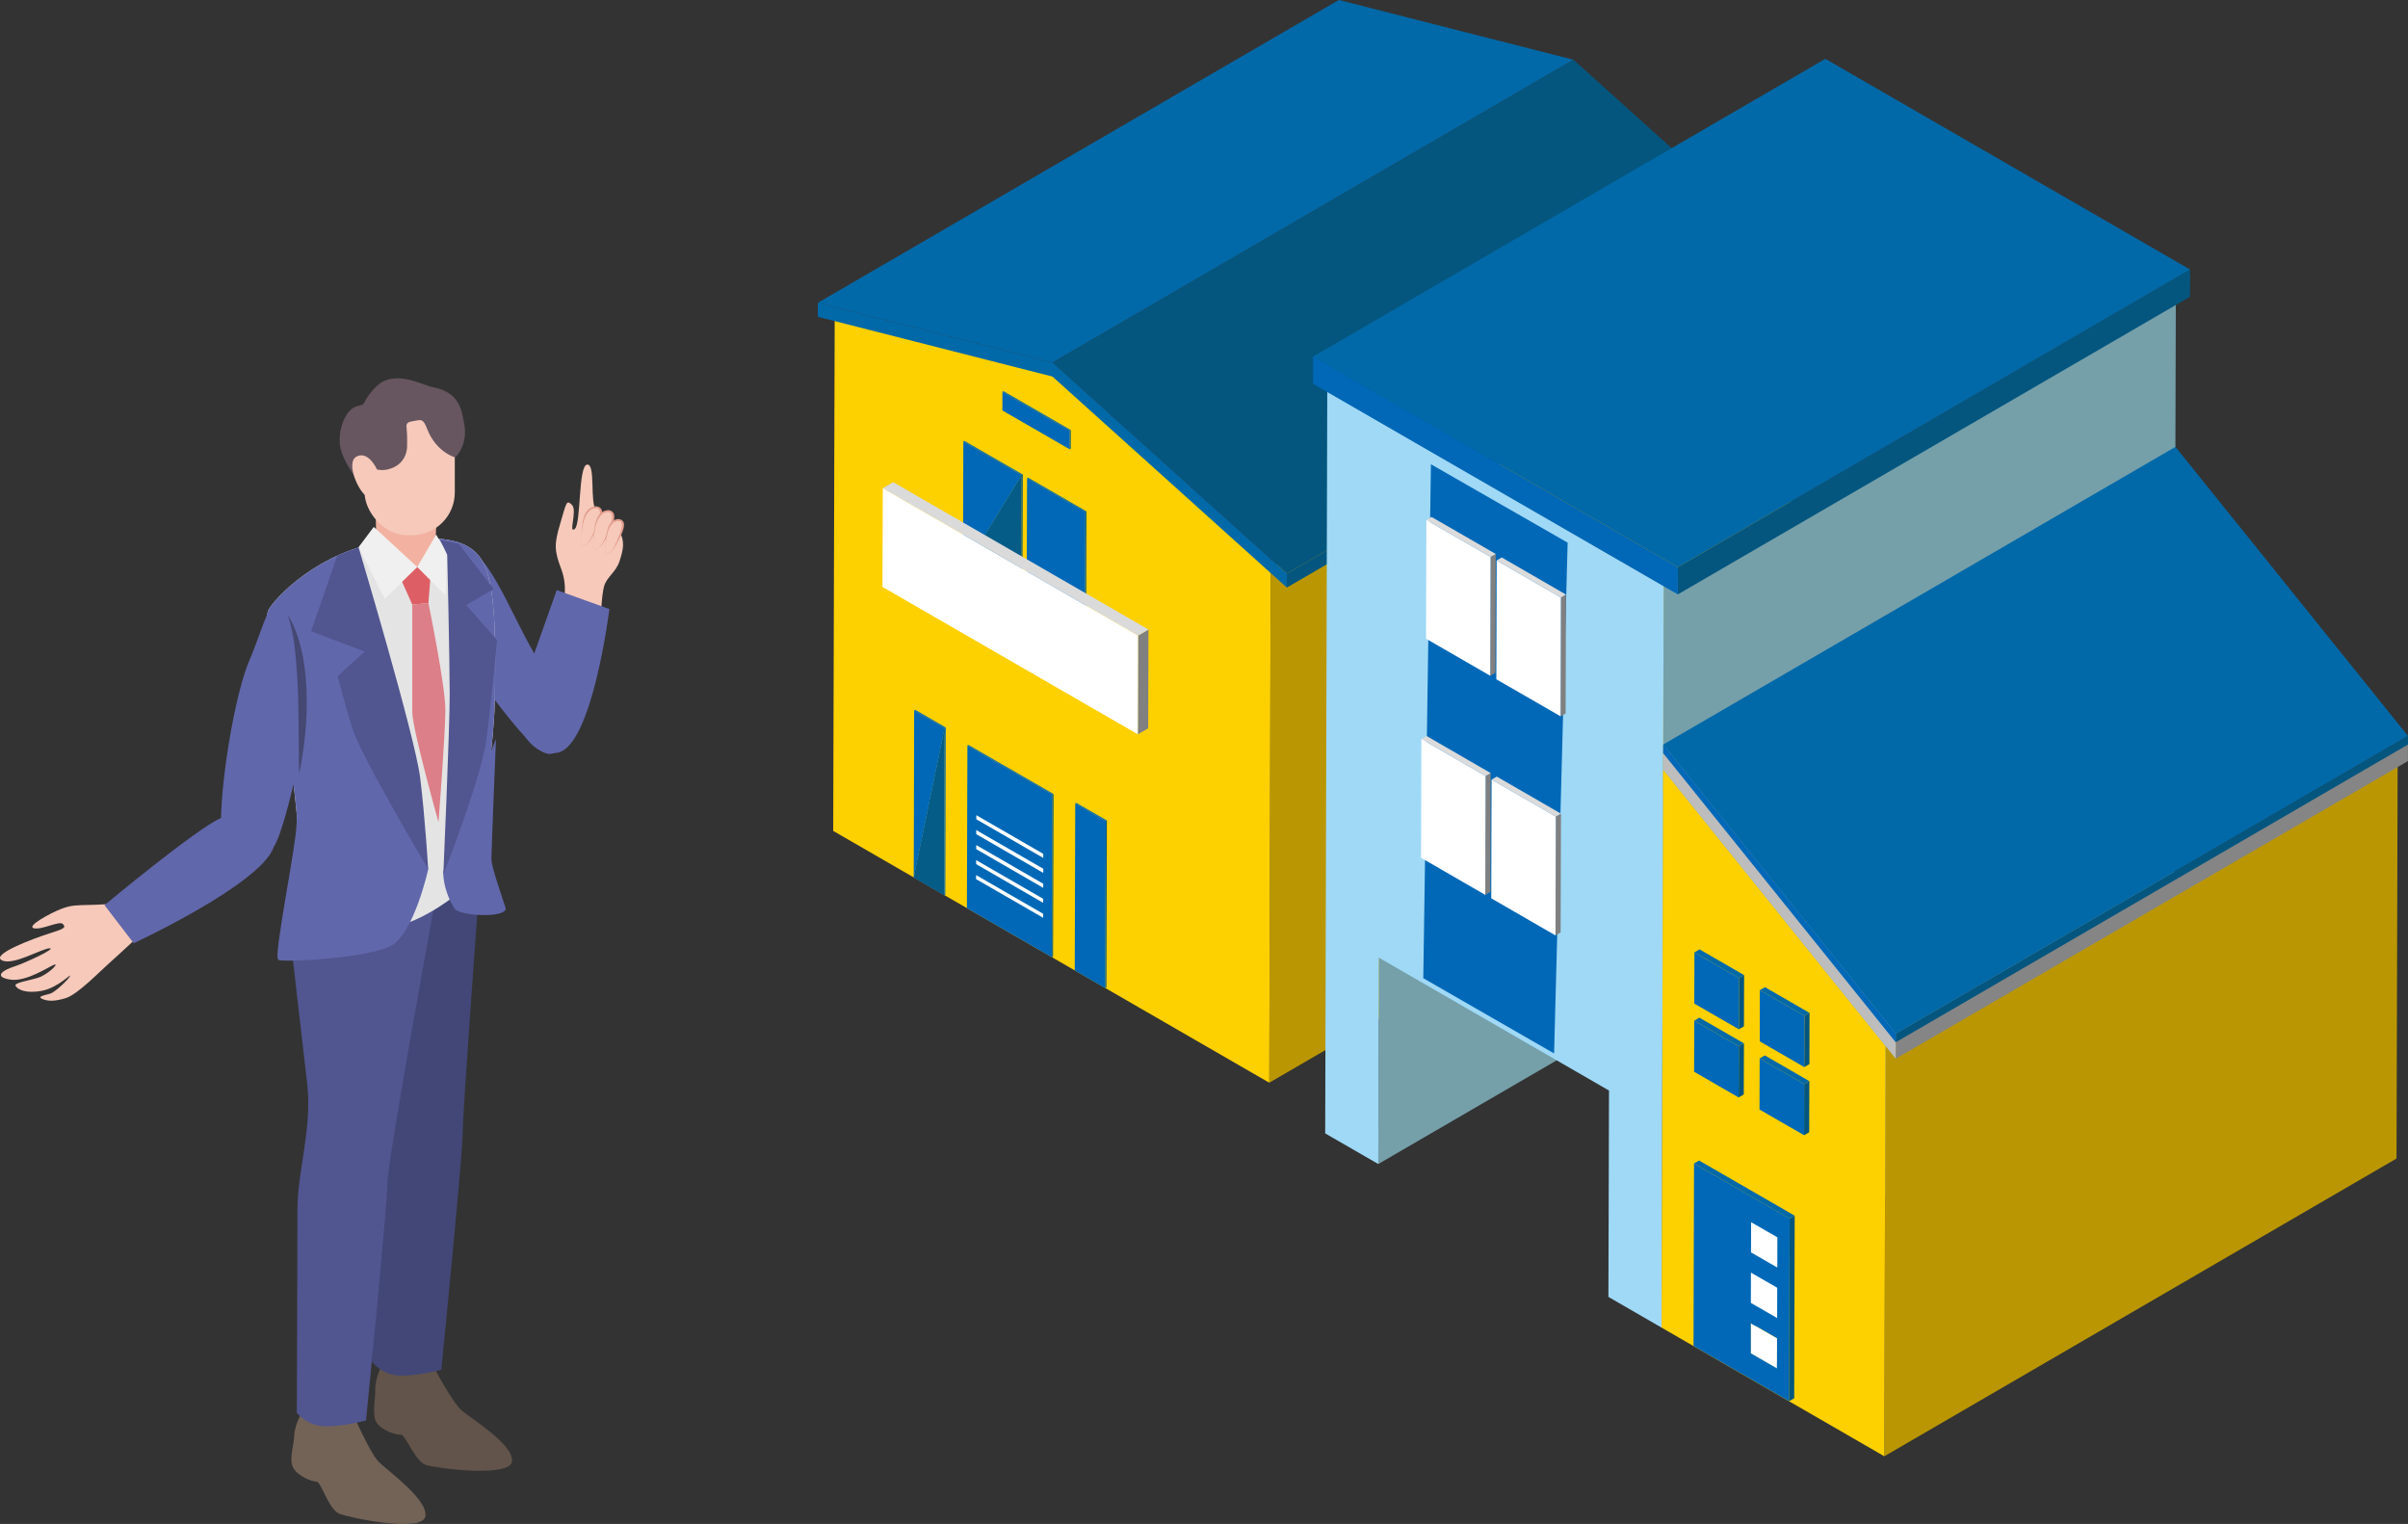 <?xml version="1.0" encoding="UTF-8"?><svg id="_レイヤー_2" xmlns="http://www.w3.org/2000/svg" xmlns:xlink="http://www.w3.org/1999/xlink" viewBox="0 0 289.41 183.13"><rect x="0" y="0" width="289.41" height="183.13" fill="#333333" stroke="none"/><defs><style>.cls-1{fill:#f0f0f0;}.cls-2{fill:#fff;}.cls-3{fill:#0269a8;}.cls-4{fill:#dbdbdb;}.cls-5{fill:#6167ab;}.cls-6{fill:#0068b7;}.cls-7{fill:#75a0aa;}.cls-8{fill:#444872;}.cls-9{fill:#dd5f65;}.cls-10{isolation:isolate;}.cls-11{fill:#f3b2a1;}.cls-12{fill:#9fd9f6;}.cls-13{fill:#dd7f88;}.cls-14{fill:#bdbdbd;}.cls-15{fill:gray;}.cls-16{fill:#515590;}.cls-17{fill:#dadada;}.cls-18{fill:#736357;}.cls-19{fill:#e4e4e4;}.cls-20{fill:#ba9702;}.cls-21{clip-path:url(#clippath);}.cls-22{fill:#e29d8d;}.cls-23{fill:#858585;}.cls-24{fill:#04567f;}.cls-25{fill:none;}.cls-26{fill:#045c87;}.cls-27{fill:#67565f;}.cls-28{fill:#424777;}.cls-29{fill:#fdd000;}.cls-30{fill:#f6c9ba;}.cls-31{fill:#62544a;}</style><clipPath id="clippath"><path class="cls-25" d="m48.25,64.82c-8.61.52-14.52,6.22-15.88,8.3s1.14,13.59,2.29,17.6c1.14,4.01,1.93,20.67,1.93,20.67,0,0,6.44.64,10.8-.07,4.36-.72,9.51-5.51,9.51-5.51,0,0,2.5-15.24,2.58-21.89.07-6.65.21-13.88-1.65-16.74-1.86-2.86-6.01-2.58-9.59-2.36Z"/></clipPath></defs><g id="Main"><path class="cls-30" d="m67.68,72.56s.61-1.95-.22-4.16-.89-2.94-.13-5.48.73-2.91,1.41-2.25c.68.66-.46,3.52.33,2.9s.41-7.61,1.49-7.74.27,4.7,1.12,5.51,2.05,1.16,2.75,2.46c.7,1.29.49,2.18.05,3.58s-1.58,1.94-1.89,3.12-.38,3.85-.38,3.85l-4.54-1.79Z"/><path class="cls-30" d="m69.83,65.03c.08-1.47.27-3.64,1.33-3.98,1.06-.34,1.22.37.99,1.18s-.93,2.23-1.24,2.73-1.13,1.03-1.08.07Z"/><path class="cls-22" d="m69.83,65.03c.15-1.36-.07-4.12,1.85-4.19,1.5.21.16,2.44-.2,3.18-.35.57-.62,1.39-1.35,1.55-.29.02-.32-.33-.3-.54h0Zm0,0c0,.21.02.55.3.52.47-.09.75-.55.94-.95.31-.63.59-1.27.82-1.93.34-.85.45-2.01-.84-1.45-1.12.82-1.07,2.54-1.22,3.81h0Z"/><path class="cls-30" d="m71.29,65.49c.08-1.47.27-3.64,1.33-3.98s1.22.37.99,1.18-.93,2.23-1.24,2.73-1.13,1.03-1.08.07Z"/><path class="cls-22" d="m71.29,65.49c.15-1.36-.07-4.12,1.85-4.19,1.5.21.16,2.44-.2,3.18-.35.57-.62,1.39-1.35,1.55-.29.02-.32-.33-.3-.54h0Zm0,0c0,.21.02.55.3.52.47-.09.75-.55.94-.95.31-.63.59-1.27.82-1.93.34-.85.45-2.01-.84-1.45-1.12.82-1.07,2.54-1.22,3.81h0Z"/><path class="cls-30" d="m72.75,66.07c.07-1.3.23-3.2,1.17-3.51s1.07.33.88,1.03-.82,1.96-1.09,2.41-1,.91-.95.06Z"/><path class="cls-22" d="m72.75,66.07c.13-1.21-.07-3.64,1.62-3.7,1.35.2.16,2.15-.17,2.82-.31.5-.55,1.22-1.2,1.36-.25.01-.28-.29-.26-.48h0Zm0,0c0,.18.02.48.26.46.63-.15.82-.88,1.08-1.4.28-.7,1.45-3.07-.26-2.41-.98.72-.95,2.23-1.08,3.35h0Z"/><path class="cls-31" d="m45.97,163.88s-.91,1.75-.87,3.07-.46,3.1.19,4.04,2.31,1.45,2.88,1.41,1.69,3.23,3.05,3.65c1.36.42,10.18,1.56,10.32-.48.14-2.04-4.89-5.07-6.07-6.09s-3.54-5.58-3.54-5.58l-5.96-.02Z"/><path class="cls-28" d="m57.73,104.9s-2.12,28.52-2.12,31.24-2.57,28.47-2.57,28.47c0,0-2.57.7-4.82.7s-3.5-1.63-3.5-1.63c0,0,.08-19.99.08-24.51,0-4.51,1.79-9.72,1.17-15.02-.62-5.29-1.94-16.88-1.94-16.88l7.24-6.92,6.47,4.55Z"/><path class="cls-18" d="m36.48,169.38s-1.04,1.67-1.1,3-.69,3.06-.12,4.04,2.19,1.62,2.77,1.62,1.44,3.35,2.77,3.87c1.33.52,10.04,2.31,10.33.29s-4.5-5.42-5.6-6.52-3.12-5.83-3.12-5.83l-5.94-.46Z"/><path class="cls-16" d="m52.39,107.69s-5.83,31.82-5.83,34.54c0,2.72-2.57,28.47-2.57,28.47,0,0-2.57.7-4.82.7s-3.5-1.63-3.5-1.63c0,0,.08-19.99.08-24.51s1.79-9.72,1.17-15.02c-.62-5.29-1.94-16.88-1.94-16.88l7.24-6.92,10.19,1.24Z"/><path class="cls-5" d="m64.41,78.88c-3.43-5.82-5.69-13.06-9.58-13.55s-4.39,3.1-3.84,5.47,10.45,17.02,13.83,19.32c3.38,2.3,3.87-3.98-.41-11.23Z"/><path class="cls-19" d="m48.25,64.82c-8.61.52-14.52,6.22-15.88,8.3s1.14,13.59,2.29,17.6c1.14,4.01,1.93,20.67,1.93,20.67,0,0,6.44.64,10.8-.07,4.36-.72,9.51-5.51,9.51-5.51,0,0,2.5-15.24,2.58-21.89.07-6.65.21-13.88-1.65-16.74-1.86-2.86-6.01-2.58-9.59-2.36Z"/><polygon class="cls-9" points="51.85 67.91 47.66 68.42 49.55 72.66 51.49 72.46 51.85 67.91"/><path class="cls-13" d="m51.49,72.46l-1.94.2s0,10.94,0,12.93c0,1.99,3.15,13.21,3.15,13.21,0,0,.83-10.62.83-13.5s-2.04-12.84-2.04-12.84Z"/><g class="cls-21"><path class="cls-5" d="m41.09,62.67s3.22,8.58,3.22,17.42c0,8.83,3.08,31.23,3.08,31.23l-9.6,1.95-8.91-4.37,1.16-34.34,7.26-11.31,3.8-.58Z"/><path class="cls-5" d="m52.43,64.24s1.32,2.09,1.37,2.32c1.87,7.49-.34,33.24-.34,36.53,0,3.88,3.39,2.18,3.39,2.18l5.45-13.7,3.88-20.22-7.68-9-6.07,1.89Z"/></g><path class="cls-5" d="m34.88,72s2.86,2.58,3.36,4.29-3.36,22.61-5.37,25.54c-2,2.93-4.94,1.65-6.01-.64s.93-16.67,3.08-21.75c2.15-5.08,2.15-7.58,4.94-7.44Z"/><path class="cls-5" d="m51.47,104.44s-1.71,7.8-4.53,9.25c-2.82,1.45-12.88,2-13.5,1.65s2.2-13.91,2.2-16.33,2.69-11.23,2.69-11.23h7.58s5.57,16.65,5.57,16.65Z"/><path class="cls-5" d="m53.27,104.8c0,1.72.76,3.51,1.38,4.41s6.52,1.16,6.1-.15-1.69-4.88-1.69-5.85.55-14.4.55-14.4l-6.34,15.98Z"/><path class="cls-11" d="m52.51,61.49l-.22,4.65s-.09,2.13-3.19,2.08-3.85-2.7-3.85-2.7l-.05-1.84-.08-3.07,7.4.89Z"/><path class="cls-5" d="m67.01,90.45c4.19-.77,6.23-17.26,6.23-17.26l-6.33-2.28-5.17,14.59s1.4,5.66,5.27,4.95Z"/><rect class="cls-30" x="43.81" y="48.55" width="10.84" height="15.76" rx="5.13" ry="5.13" transform="translate(98.47 112.86) rotate(-180)"/><path class="cls-27" d="m45.3,56.4s.96.35,2.23-.35c.86-.47,1.37-1.39,1.4-2.37.02-.68.01-1.54-.07-2.34-.08-.71.44-.64,1.16-.8s.92-.02,1.32,1.01c1.09,2.81,3.37,3.42,3.37,3.42,0,0,1.65-1.5,1.05-4.2-.25-1.14-.34-3.64-3.75-4.24-1.14-.2-4.63-2.27-6.82-.05-1.93,1.96-.9,2.04-2.23,2.32s-2.35,2.64-2.1,4.73c.25,2.08,3.18,5.69,3.18,5.69l1.27-2.83Z"/><path class="cls-30" d="m45.3,56.4s-1-2.25-2.42-1.55c-1.42.69.28,4.44,1.28,4.83s.97.17.97.17l.17-3.44Z"/><polygon class="cls-1" points="44.92 63.32 50.15 68.14 46.24 71.95 43.09 65.76 44.92 63.32"/><polygon class="cls-1" points="50.15 68.14 53.55 71.55 53.75 66.67 52.43 64.24 50.15 68.14"/><path class="cls-16" d="m43.09,65.76s6.8,22.74,7.41,27.71.96,10.96.96,10.96c0,0-8.02-13.45-9.09-16.85-1.07-3.4-1.78-6.34-1.78-6.34l3.25-2.94-6.45-2.44,3.15-9.09,2.54-1.02Z"/><path class="cls-30" d="m14.85,108.28c-1.37.44-3.03.43-4.27.47s-1.95-.02-3.24.48-4.23,2.09-3.27,2.32,3.09-.95,3.49-.51.16.57-1.65,1.14c-1.8.57-7.02,2.5-5.7,3.21s4.77-1.39,5.73-1.43-2.95,1.78-4.27,2.2-2.49,1.21-.49,1.55c2,.34,4.76-1.61,5.36-1.79s-.82,1.21-1.95,1.57c-1.13.36-2.93.6-2.72.98s1.11.97,3.13.6,3.65-2.22,3.41-1.76-1.79,1.9-2.33,2.08-1.67.33-1.04.63,1.48.36,2.9-.09,4.14-3.27,5.21-4.21,3.99-3.67,3.99-3.67l-2.29-3.75Z"/><path class="cls-16" d="m53.75,66.67s.3,12.59.3,16.75-.77,21.7-.77,21.7c0,0,4.58-11.65,5.19-16.32s1.27-11.88,1.27-11.88l-3.71-4.21,3.3-1.93-4.21-5.43-2.18-.41.81,1.73Z"/><path class="cls-5" d="m32.88,101.83c-1.57,4.44-16.81,11.52-16.81,11.52l-3.51-4.58s11.09-9.23,13.95-10.44,6.37,3.51,6.37,3.51Z"/><path class="cls-8" d="m34.55,73.82c3.08,4.94,2.58,13.61,1.41,19.15-.05-.82-.05-1.63-.05-2.43-.02-2.81-.02-5.63-.14-8.43-.19-2.78-.3-5.61-1.21-8.28h0Z"/><polygon class="cls-20" points="152.72 68.23 215.34 31.84 215.16 93.72 152.55 130.11 152.72 68.23"/><polygon class="cls-29" points="126.54 44.67 152.72 68.23 152.55 130.11 100.14 99.85 100.32 37.97 126.54 44.67"/><polygon class="cls-3" points="98.29 36.39 160.91 0 189.11 7.18 126.5 43.57 98.29 36.39"/><polygon class="cls-24" points="154.66 68.93 217.28 32.54 217.27 34.23 154.66 70.61 154.66 68.93"/><polygon class="cls-24" points="126.5 43.57 189.11 7.18 217.28 32.54 154.66 68.93 126.5 43.57"/><polygon class="cls-3" points="126.5 43.57 154.66 68.93 154.66 70.61 126.49 45.25 98.29 38.07 98.29 36.39 126.5 43.57"/><polygon class="cls-24" points="117.32 105.16 117.44 105.09 117.44 105.57 117.31 105.64 117.32 105.16"/><polygon class="cls-24" points="117.32 103.36 117.45 103.29 117.45 103.77 117.32 103.84 117.32 103.36"/><polygon class="cls-24" points="117.33 101.55 117.45 101.47 117.45 101.97 117.33 102.04 117.33 101.55"/><polygon class="cls-24" points="117.33 99.75 117.46 99.68 117.46 100.17 117.33 100.24 117.33 99.75"/><polygon class="cls-24" points="117.34 97.96 117.46 97.89 117.46 98.37 117.34 98.45 117.34 97.96"/><polygon class="cls-6" points="117.31 105.64 117.44 105.57 125.49 110.22 125.37 110.29 117.31 105.64"/><polygon class="cls-24" points="117.34 96.15 117.47 96.08 117.47 96.57 117.34 96.65 117.34 96.15"/><polygon class="cls-15" points="125.37 109.81 125.5 109.74 125.49 110.22 125.37 110.29 125.37 109.81"/><polygon class="cls-15" points="125.38 108.01 125.5 107.94 125.5 108.42 125.37 108.49 125.38 108.01"/><polygon class="cls-6" points="117.32 103.84 117.45 103.77 125.5 108.42 125.37 108.49 117.32 103.84"/><polygon class="cls-24" points="117.35 94.35 117.47 94.28 117.47 94.77 117.35 94.85 117.35 94.35"/><polygon class="cls-6" points="117.33 102.04 117.45 101.97 125.5 106.62 125.38 106.69 117.33 102.04"/><polygon class="cls-24" points="117.35 92.55 117.48 92.48 117.48 92.98 117.35 93.05 117.35 92.55"/><polygon class="cls-15" points="125.38 106.2 125.51 106.13 125.5 106.62 125.38 106.69 125.38 106.2"/><polygon class="cls-6" points="117.33 100.24 117.46 100.17 125.51 104.82 125.38 104.89 117.33 100.24"/><polygon class="cls-15" points="125.39 104.4 125.51 104.33 125.51 104.82 125.38 104.89 125.39 104.4"/><polygon class="cls-6" points="117.34 98.45 117.46 98.37 125.51 103.02 125.39 103.1 117.34 98.45"/><polygon class="cls-15" points="125.39 102.61 125.52 102.54 125.51 103.02 125.39 103.1 125.39 102.61"/><polygon class="cls-6" points="117.34 96.65 117.47 96.57 125.52 101.22 125.39 101.3 117.34 96.65"/><polygon class="cls-2" points="125.4 100.8 125.39 101.3 117.34 96.65 117.34 96.15 125.4 100.8"/><polygon class="cls-15" points="125.4 100.8 125.52 100.73 125.52 101.22 125.39 101.3 125.4 100.8"/><polygon class="cls-6" points="117.35 94.85 117.47 94.77 125.53 99.43 125.4 99.5 117.35 94.85"/><polygon class="cls-15" points="125.4 99 125.53 98.93 125.53 99.43 125.4 99.5 125.4 99"/><polygon class="cls-15" points="125.41 97.2 125.53 97.13 125.53 97.63 125.4 97.7 125.41 97.2"/><polygon class="cls-6" points="117.35 93.05 117.48 92.98 125.53 97.63 125.4 97.7 117.35 93.05"/><polygon class="cls-2" points="125.41 97.2 125.4 97.7 117.35 93.05 117.35 92.55 125.41 97.2"/><path class="cls-6" d="m116.27,89.59l10.22,5.9-.06,19.55-10.22-5.9.06-19.55Z"/><polygon class="cls-2" points="125.37 109.81 125.37 110.29 117.31 105.64 117.32 105.16 125.37 109.81"/><polygon class="cls-2" points="125.38 108.01 125.37 108.49 117.32 103.84 117.32 103.36 125.38 108.01"/><polygon class="cls-2" points="125.38 106.2 125.38 106.69 117.33 102.04 117.33 101.55 125.38 106.2"/><polygon class="cls-2" points="125.39 104.4 125.38 104.89 117.33 100.24 117.33 99.75 125.39 104.4"/><polygon class="cls-2" points="125.39 102.61 125.39 103.1 117.34 98.45 117.34 97.96 125.39 102.61"/><polygon class="cls-6" points="116.27 89.59 116.39 89.52 126.62 95.42 126.49 95.49 116.27 89.59"/><polygon class="cls-24" points="126.49 95.49 126.62 95.42 126.56 114.97 126.44 115.05 126.49 95.49"/><g class="cls-10"><polygon class="cls-24" points="132.9 98.67 133.03 98.6 132.97 118.67 132.84 118.75 132.9 98.67"/><polygon class="cls-6" points="129.23 96.55 129.35 96.48 133.03 98.6 132.9 98.67 129.23 96.55"/><polygon class="cls-6" points="132.9 98.67 132.84 118.75 129.17 116.62 129.23 96.55 132.9 98.67"/></g><polygon class="cls-6" points="109.82 105.45 109.94 105.38 113.61 107.49 113.48 107.57 109.82 105.45"/><polygon class="cls-6" points="113.54 87.49 113.66 87.42 109.94 105.38 109.82 105.45 113.54 87.49"/><polygon class="cls-6" points="109.87 85.38 110 85.3 113.66 87.42 113.54 87.49 109.87 85.38"/><polygon class="cls-26" points="113.54 87.49 113.48 107.57 109.82 105.45 113.54 87.49"/><polygon class="cls-6" points="113.54 87.49 113.66 87.42 113.61 107.49 113.48 107.57 113.54 87.49"/><polygon class="cls-6" points="113.54 87.49 109.82 105.45 113.48 107.57 109.82 105.45 109.87 85.38 113.54 87.49"/><polygon class="cls-24" points="122.79 57.1 122.92 57.03 122.87 72.58 122.75 72.65 122.79 57.1"/><polygon class="cls-3" points="115.74 68.61 115.86 68.53 122.87 72.58 122.75 72.65 115.74 68.61"/><polygon class="cls-24" points="122.79 57.1 122.92 57.03 115.86 68.53 115.74 68.61 122.79 57.1"/><polygon class="cls-3" points="115.78 53.05 115.9 52.98 122.92 57.03 122.79 57.1 115.78 53.05"/><polygon class="cls-26" points="122.79 57.1 122.75 72.65 115.74 68.61 122.79 57.1"/><polygon class="cls-6" points="122.79 57.1 115.74 68.61 122.75 72.65 115.74 68.61 115.78 53.05 122.79 57.1"/><polygon class="cls-24" points="130.45 61.52 130.57 61.45 130.53 77 130.4 77.07 130.45 61.52"/><polygon class="cls-3" points="123.44 57.48 123.56 57.4 130.57 61.45 130.45 61.52 123.44 57.48"/><polygon class="cls-6" points="130.45 61.52 130.4 77.07 123.39 73.03 123.44 57.48 130.45 61.52"/><polygon class="cls-15" points="136.78 76.38 138.03 75.65 138 87.52 136.75 88.24 136.78 76.38"/><polygon class="cls-17" points="106.1 58.67 107.35 57.94 138.03 75.65 136.78 76.38 106.1 58.67"/><polygon class="cls-2" points="136.78 76.38 136.75 88.24 106.06 70.53 106.1 58.67 136.78 76.38"/><polygon class="cls-24" points="128.57 51.75 128.69 51.68 128.69 53.92 128.56 53.99 128.57 51.75"/><polygon class="cls-3" points="120.48 47.08 120.61 47.01 128.69 51.68 128.57 51.75 120.48 47.08"/><polygon class="cls-6" points="128.57 51.75 128.56 53.99 120.47 49.32 120.48 47.08 128.57 51.75"/><polygon class="cls-7" points="165.72 115.08 227.28 79.31 227.21 104.11 165.65 139.88 165.72 115.08"/><polygon class="cls-7" points="199.95 70.39 261.51 34.62 261.26 123.77 199.7 159.54 199.95 70.39"/><polygon class="cls-12" points="199.95 70.39 199.7 159.54 193.31 155.85 193.38 131.05 165.72 115.08 165.65 139.88 159.27 136.2 159.52 47.05 199.95 70.39"/><polygon class="cls-24" points="201.66 68.16 263.22 32.39 263.21 35.66 201.65 71.43 201.66 68.16"/><polygon class="cls-3" points="157.82 42.85 219.38 7.07 263.22 32.39 201.66 68.16 157.82 42.85"/><polygon class="cls-6" points="201.66 68.16 201.65 71.43 157.81 46.12 157.82 42.85 201.66 68.16"/><polygon class="cls-20" points="226.61 125.68 288.17 89.91 288.03 139.22 226.47 175 226.61 125.68"/><polygon class="cls-29" points="199.89 92.48 226.61 125.68 226.47 175 199.7 159.54 199.89 92.48"/><polygon class="cls-23" points="227.85 124.41 289.41 88.64 289.4 91.46 227.84 127.23 227.85 124.41"/><polygon class="cls-14" points="199.9 89.67 227.85 124.41 227.84 127.23 199.89 92.49 199.9 89.67"/><polygon class="cls-3" points="199.89 89.47 261.46 53.7 289.41 88.44 227.85 124.21 199.89 89.47"/><polygon class="cls-24" points="227.85 124.21 289.41 88.44 289.41 89.47 227.84 125.25 227.85 124.21"/><polygon class="cls-6" points="199.89 89.47 227.85 124.21 227.84 125.25 199.89 90.51 199.89 89.47"/><polygon class="cls-6" points="171.98 55.79 171.06 117.55 186.78 126.59 188.41 65.21 171.98 55.79"/><polygon class="cls-15" points="179.15 66.93 179.77 66.57 179.73 80.85 179.11 81.21 179.15 66.93"/><polygon class="cls-4" points="171.43 62.48 172.05 62.12 179.77 66.57 179.15 66.93 171.43 62.48"/><polygon class="cls-2" points="179.15 66.93 179.11 81.21 171.39 76.75 171.43 62.48 179.15 66.93"/><polygon class="cls-15" points="187.6 71.81 188.21 71.45 188.17 85.73 187.56 86.08 187.6 71.81"/><polygon class="cls-4" points="179.88 67.35 180.49 66.99 188.21 71.45 187.6 71.81 179.88 67.35"/><polygon class="cls-2" points="187.6 71.81 187.56 86.08 179.84 81.63 179.88 67.35 187.6 71.81"/><polygon class="cls-3" points="210.41 162.63 211.03 162.28 214.19 164.1 213.57 164.46 210.41 162.63"/><polygon class="cls-24" points="210.42 159.01 211.04 158.65 211.03 162.28 210.41 162.63 210.42 159.01"/><polygon class="cls-2" points="213.58 160.83 213.57 164.46 210.41 162.63 210.42 159.01 213.58 160.83"/><polygon class="cls-3" points="210.43 156.57 211.05 156.21 214.2 158.04 213.59 158.39 210.43 156.57"/><polygon class="cls-24" points="210.44 152.93 211.06 152.57 211.05 156.21 210.43 156.57 210.44 152.93"/><polygon class="cls-3" points="210.45 150.5 211.06 150.14 214.22 151.96 213.61 152.32 210.45 150.5"/><polygon class="cls-24" points="210.46 146.87 211.07 146.51 211.06 150.14 210.45 150.5 210.46 146.87"/><path class="cls-6" d="m203.6,139.81l-.06,21.94,11.49,6.63.06-21.94-11.49-6.63Zm6.82,22.82v-3.63s3.17,1.82,3.17,1.82v3.63s0-6.06,0-6.06v-.85s-.02,6.91-.02,6.91l-3.16-1.82Zm3.18-7.88h0v-2.43s0,2.43,0,2.43Z"/><polygon class="cls-2" points="213.6 154.75 213.59 158.39 210.43 156.57 210.44 152.93 213.6 154.75"/><polygon class="cls-2" points="213.62 148.69 213.61 152.32 210.45 150.5 210.46 146.87 213.62 148.69"/><polygon class="cls-3" points="203.6 139.81 204.21 139.46 215.7 146.09 215.09 146.45 203.6 139.81"/><polygon class="cls-24" points="215.09 146.45 215.7 146.09 215.64 168.03 215.02 168.39 215.09 146.45"/><polygon class="cls-24" points="208.98 125.74 209.6 125.38 209.58 131.52 208.96 131.88 208.98 125.74"/><polygon class="cls-3" points="203.63 122.65 204.24 122.29 209.6 125.38 208.98 125.74 203.63 122.65"/><polygon class="cls-6" points="208.98 125.74 208.96 131.88 203.61 128.79 203.63 122.65 208.98 125.74"/><polygon class="cls-24" points="209 117.53 209.62 117.18 209.6 123.33 208.99 123.69 209 117.53"/><polygon class="cls-3" points="203.65 114.44 204.27 114.09 209.62 117.18 209 117.53 203.65 114.44"/><polygon class="cls-6" points="209 117.53 208.99 123.69 203.63 120.6 203.65 114.44 209 117.53"/><polygon class="cls-24" points="216.84 130.28 217.46 129.92 217.44 136.06 216.83 136.42 216.84 130.28"/><polygon class="cls-3" points="211.49 127.19 212.11 126.83 217.46 129.92 216.84 130.28 211.49 127.19"/><polygon class="cls-6" points="216.84 130.28 216.83 136.42 211.47 133.33 211.49 127.19 216.84 130.28"/><polygon class="cls-24" points="216.87 122.07 217.48 121.72 217.47 127.87 216.85 128.23 216.87 122.07"/><polygon class="cls-3" points="211.51 118.98 212.13 118.63 217.48 121.72 216.87 122.07 211.51 118.98"/><polygon class="cls-6" points="216.87 122.07 216.85 128.23 211.5 125.14 211.51 118.98 216.87 122.07"/><polygon class="cls-15" points="178.55 93.26 179.16 92.9 179.12 107.18 178.51 107.54 178.55 93.26"/><polygon class="cls-4" points="170.83 88.8 171.45 88.44 179.16 92.9 178.55 93.26 170.83 88.8"/><polygon class="cls-2" points="178.55 93.26 178.51 107.54 170.79 103.08 170.83 88.8 178.55 93.26"/><polygon class="cls-15" points="186.99 98.13 187.61 97.78 187.57 112.05 186.95 112.41 186.99 98.13"/><polygon class="cls-4" points="179.27 93.68 179.89 93.32 187.61 97.78 186.99 98.13 179.27 93.68"/><polygon class="cls-2" points="186.99 98.13 186.95 112.41 179.23 107.95 179.27 93.68 186.99 98.13"/></g></svg>